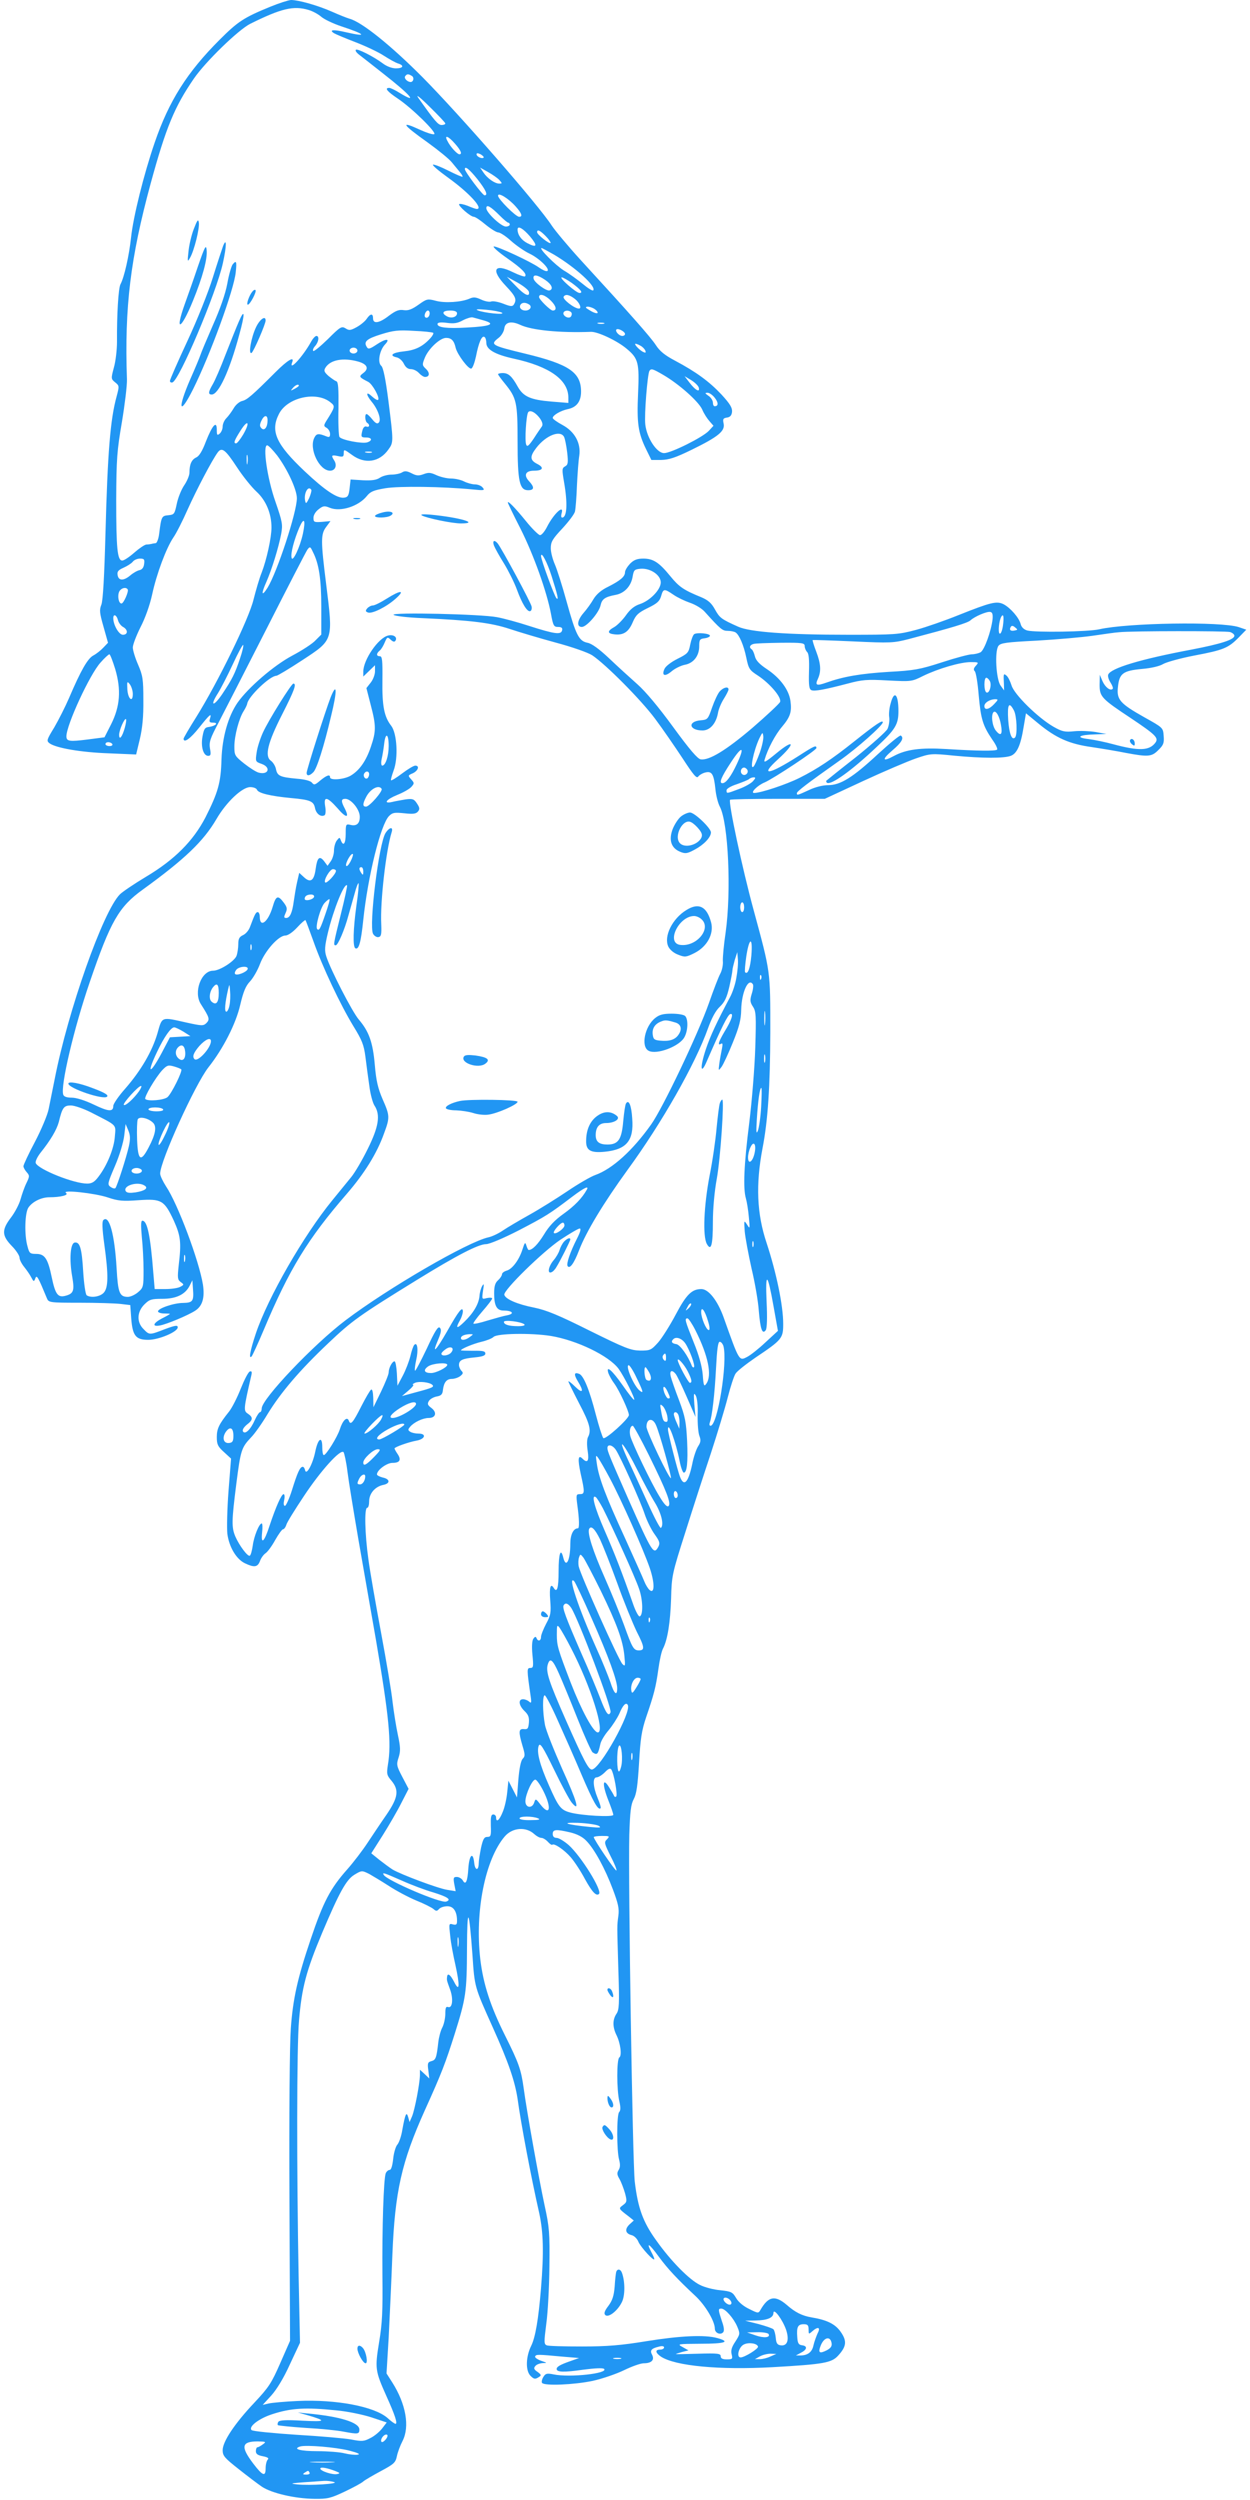 <?xml version="1.0" standalone="no"?>
<!DOCTYPE svg PUBLIC "-//W3C//DTD SVG 20010904//EN"
 "http://www.w3.org/TR/2001/REC-SVG-20010904/DTD/svg10.dtd">
<svg version="1.0" xmlns="http://www.w3.org/2000/svg"
 width="640pt" height="1280pt" viewBox="0 0 640 1280"
 preserveAspectRatio="xMidYMid meet">
<g transform="translate(0,1280) scale(0.1,-0.1)"
fill="#2196f3" stroke="none">
<path d="M1385 12766 c-137 -56 -167 -76 -261 -170 -166 -166 -259 -313 -332
-526 -56 -163 -110 -381 -121 -486 -10 -93 -35 -204 -54 -239 -11 -20 -19
-156 -18 -295 0 -41 -7 -101 -16 -132 -15 -57 -15 -58 7 -76 21 -17 21 -19 7
-72 -32 -116 -46 -284 -57 -702 -6 -224 -13 -343 -21 -364 -11 -27 -9 -43 11
-113 l23 -82 -24 -25 c-13 -14 -36 -32 -51 -40 -29 -15 -64 -76 -125 -219 -19
-44 -53 -111 -75 -149 -39 -64 -41 -69 -24 -82 34 -24 160 -46 302 -51 l141
-6 19 79 c13 55 19 116 18 199 0 108 -3 126 -27 182 -15 34 -27 74 -27 88 0
14 18 61 39 103 24 46 48 113 60 168 23 107 72 237 108 291 15 21 48 86 74
145 46 102 124 251 154 292 21 28 39 14 98 -76 30 -46 75 -102 100 -125 49
-45 77 -112 77 -184 0 -52 -25 -165 -50 -230 -12 -29 -30 -92 -42 -139 -23
-97 -181 -421 -293 -601 -36 -57 -65 -107 -65 -111 0 -25 35 0 80 57 55 69 65
77 55 45 -5 -16 -2 -20 16 -20 30 0 13 -17 -21 -22 -21 -2 -26 -10 -33 -48
-10 -52 4 -100 29 -100 13 0 15 7 9 38 -5 33 1 51 44 132 27 52 138 269 246
481 108 213 202 395 209 405 13 17 15 16 28 -12 31 -60 43 -139 43 -281 l0
-142 -29 -29 c-15 -17 -69 -52 -120 -79 -94 -50 -225 -163 -280 -241 -48 -70
-78 -176 -82 -290 -3 -120 -18 -170 -82 -297 -63 -121 -158 -217 -306 -305
-60 -36 -119 -76 -132 -89 -86 -86 -266 -596 -334 -946 -11 -55 -25 -125 -31
-154 -6 -30 -38 -106 -70 -167 -33 -62 -59 -118 -59 -125 0 -7 8 -21 17 -31
15 -17 15 -21 -2 -56 -10 -20 -23 -58 -30 -83 -7 -25 -29 -67 -49 -93 -48 -63
-47 -92 4 -145 22 -22 40 -50 40 -60 0 -11 11 -32 24 -48 12 -15 29 -39 36
-53 12 -23 14 -24 21 -5 7 20 14 7 59 -102 9 -22 13 -23 167 -23 87 0 181 -3
209 -6 l51 -6 5 -70 c7 -87 23 -108 87 -108 54 0 151 41 151 64 0 12 -11 11
-65 -9 -80 -31 -80 -31 -110 0 -36 35 -34 88 4 126 26 26 36 29 92 29 71 0
117 22 140 67 l14 28 3 -44 c5 -63 -1 -71 -50 -72 -49 0 -132 -29 -129 -44 1
-5 15 -10 31 -10 17 0 30 -1 30 -2 0 -2 -18 -12 -40 -23 -48 -25 -53 -45 -9
-36 35 7 141 51 178 75 38 24 50 67 40 134 -20 123 -129 414 -189 503 -16 25
-30 54 -30 65 0 64 179 457 247 544 76 96 141 224 163 320 16 68 28 97 50 120
16 17 39 57 51 89 25 67 95 146 130 146 13 0 38 17 61 42 21 23 40 39 42 37 2
-2 20 -51 41 -109 46 -131 138 -325 205 -435 43 -70 53 -94 61 -156 5 -41 14
-108 20 -149 5 -41 17 -86 26 -100 32 -48 22 -109 -34 -222 -28 -57 -66 -122
-85 -145 -18 -22 -62 -76 -97 -119 -147 -180 -329 -497 -391 -681 -30 -90 -38
-136 -21 -117 4 5 32 65 61 134 132 314 226 467 426 698 90 104 154 207 190
308 31 83 30 92 -7 176 -24 56 -33 94 -40 176 -10 116 -30 171 -82 232 -34 40
-144 254 -166 322 -10 31 -9 51 8 123 29 120 84 256 98 242 2 -2 -12 -69 -32
-148 -39 -157 -39 -159 -26 -159 11 0 45 78 65 153 9 31 23 82 32 113 8 31 17
54 20 52 2 -3 -2 -54 -11 -113 -17 -124 -19 -211 -6 -220 18 -10 29 29 41 145
23 221 89 489 132 532 18 18 28 19 78 14 45 -5 60 -3 70 9 10 12 9 20 -5 41
-15 23 -22 26 -59 21 -22 -4 -53 -9 -68 -13 -48 -11 -31 13 26 36 30 12 62 30
72 41 16 18 16 20 -1 39 -17 19 -17 20 9 31 27 13 36 39 12 39 -8 0 -38 -18
-67 -40 -29 -22 -55 -38 -57 -35 -2 2 4 24 13 49 25 65 18 191 -12 230 -36 46
-47 101 -45 234 1 101 -1 122 -13 122 -19 0 -19 14 -1 29 8 6 19 25 26 42 12
28 14 29 30 14 13 -12 20 -13 25 -5 11 18 -11 33 -38 26 -50 -12 -127 -124
-127 -185 l0 -25 30 29 30 29 0 -31 c0 -17 -10 -43 -22 -58 l-22 -28 22 -86
c28 -106 28 -135 1 -214 -24 -72 -58 -121 -103 -148 -33 -20 -106 -26 -106 -9
0 17 -17 11 -50 -16 -27 -23 -32 -25 -43 -11 -7 9 -37 17 -77 20 -86 8 -100
14 -107 49 -3 16 -15 35 -26 43 -33 23 -17 91 58 238 62 122 75 157 57 157
-10 0 -126 -185 -156 -251 -14 -31 -29 -77 -32 -102 -7 -46 -6 -47 25 -58 49
-17 37 -58 -14 -45 -13 3 -46 24 -74 46 -49 39 -51 43 -51 88 0 55 24 145 48
182 9 14 17 31 18 38 6 36 116 142 149 142 6 0 66 36 133 80 160 105 158 99
122 389 -28 223 -28 256 0 293 l22 30 -44 -4 c-40 -3 -43 -1 -43 21 0 14 11
32 27 44 23 18 30 18 57 7 54 -22 146 7 189 60 18 23 35 30 94 40 71 12 294 9
448 -6 59 -6 64 -5 51 10 -7 9 -25 16 -40 16 -14 0 -39 7 -55 15 -15 8 -46 15
-67 15 -21 0 -54 8 -74 17 -30 14 -41 15 -67 5 -25 -9 -36 -8 -61 5 -24 12
-35 13 -49 4 -10 -6 -34 -11 -53 -11 -20 0 -47 -7 -60 -16 -18 -12 -42 -15
-87 -13 l-63 4 -5 -45 c-4 -37 -9 -46 -28 -48 -35 -5 -98 37 -202 135 -146
138 -177 205 -132 293 42 85 192 119 264 60 25 -20 25 -22 -23 -98 -12 -21
-12 -24 4 -33 9 -6 17 -19 17 -31 0 -15 -4 -18 -17 -13 -42 17 -52 16 -63 -5
-30 -56 24 -170 80 -170 26 0 37 26 22 51 -18 28 -15 31 18 24 26 -6 30 -4 30
15 0 21 2 20 42 -9 66 -49 141 -38 187 28 26 36 26 39 0 246 -15 117 -27 174
-37 182 -20 17 -9 79 19 109 31 33 4 32 -46 -2 -30 -20 -40 -23 -46 -12 -19
28 -3 43 71 66 64 20 89 23 168 18 52 -2 96 -7 100 -10 3 -3 -3 -15 -14 -27
-39 -43 -77 -62 -136 -68 -60 -6 -78 -22 -36 -31 13 -3 29 -18 36 -33 9 -18
21 -27 36 -27 13 0 31 -9 41 -20 10 -11 24 -20 31 -20 24 0 26 21 5 41 -20 19
-20 22 -6 57 19 47 78 102 109 102 27 0 41 -14 49 -51 9 -35 66 -111 80 -106
7 2 17 30 24 62 14 72 30 108 43 100 6 -3 10 -17 10 -31 0 -33 44 -59 139 -80
185 -40 281 -109 281 -200 l0 -27 -87 7 c-107 9 -143 25 -172 76 -30 54 -48
70 -77 70 -13 0 -24 -3 -24 -6 0 -3 16 -25 35 -48 60 -74 65 -95 65 -296 0
-206 10 -250 54 -250 32 0 33 16 5 46 -29 31 -19 54 25 54 46 0 54 16 16 35
-37 19 -38 38 -4 82 49 64 123 93 142 56 5 -10 12 -46 16 -80 6 -53 4 -63 -11
-71 -16 -9 -16 -16 -5 -81 19 -109 15 -181 -10 -181 -5 0 -6 9 -3 20 16 52
-40 0 -74 -67 -12 -24 -28 -43 -36 -43 -7 0 -41 33 -73 73 -58 71 -92 105 -92
94 0 -3 29 -64 65 -134 68 -135 135 -324 156 -436 11 -61 15 -67 36 -67 18 0
24 -5 21 -17 -5 -24 -37 -20 -168 22 -58 19 -132 39 -165 45 -82 16 -543 26
-530 12 6 -6 73 -14 150 -17 248 -11 350 -24 444 -55 48 -16 155 -48 236 -70
86 -23 165 -51 187 -65 69 -46 250 -228 322 -325 39 -52 102 -144 141 -203 56
-86 72 -105 80 -93 6 8 23 18 37 21 33 8 43 -9 51 -86 3 -31 13 -72 23 -90 43
-84 59 -432 29 -645 -9 -60 -15 -125 -14 -144 2 -19 -4 -48 -13 -65 -9 -16
-35 -84 -58 -150 -57 -162 -237 -539 -296 -622 -95 -134 -199 -228 -286 -259
-23 -8 -87 -45 -143 -83 -55 -37 -143 -92 -195 -121 -52 -29 -113 -65 -135
-80 -22 -15 -55 -31 -74 -35 -106 -23 -514 -260 -732 -425 -164 -124 -429
-403 -429 -451 0 -10 -4 -19 -8 -19 -5 0 -17 -18 -27 -40 -22 -50 -50 -76 -61
-59 -4 8 3 20 19 34 33 25 34 38 6 57 -23 15 -22 23 18 197 4 17 2 22 -8 19
-8 -3 -28 -42 -46 -87 -18 -46 -45 -99 -60 -118 -52 -65 -63 -88 -63 -131 0
-37 5 -48 36 -76 l37 -34 -13 -166 c-7 -92 -9 -190 -6 -219 9 -68 46 -130 90
-151 48 -23 65 -20 77 11 5 15 18 33 28 40 11 7 33 37 50 68 17 30 35 55 40
55 5 0 13 10 17 23 3 12 44 78 90 147 86 130 187 242 203 225 4 -6 14 -50 20
-100 6 -49 32 -206 56 -347 25 -142 65 -374 90 -515 67 -392 80 -527 61 -639
-7 -46 -6 -53 18 -81 40 -48 35 -86 -25 -174 -28 -40 -71 -105 -97 -144 -25
-38 -72 -100 -104 -136 -87 -98 -123 -167 -187 -357 -68 -201 -91 -305 -102
-457 -6 -81 -9 -449 -7 -870 l3 -730 -50 -114 c-45 -103 -59 -124 -132 -202
-102 -108 -163 -200 -163 -244 0 -29 10 -40 81 -96 44 -35 98 -76 120 -91 50
-33 168 -61 269 -62 67 -1 83 3 155 37 44 21 87 44 95 52 8 7 49 31 90 53 67
36 75 43 82 76 4 20 17 55 29 78 38 74 17 190 -52 299 l-30 47 11 183 c5 101
14 292 19 424 13 325 47 475 166 740 87 192 106 243 153 391 58 185 62 213 63
437 1 223 10 212 28 -33 11 -166 11 -163 103 -368 82 -182 114 -277 128 -368
17 -126 70 -406 111 -586 21 -98 24 -200 9 -383 -13 -160 -29 -252 -50 -295
-28 -56 -30 -128 -4 -154 18 -18 24 -19 44 -6 13 8 11 12 -8 26 -18 12 -21 19
-11 30 6 8 23 14 38 15 24 0 23 1 -9 12 -19 7 -33 17 -30 22 5 11 11 11 140
-1 l85 -7 -45 -16 c-52 -18 -70 -29 -70 -40 0 -17 37 -18 135 -4 62 8 102 10
108 4 23 -23 -175 -45 -258 -28 -35 7 -42 5 -53 -13 -7 -11 -10 -25 -7 -30 10
-17 166 -10 260 10 50 11 122 36 161 55 39 19 84 35 100 35 40 0 56 17 43 43
-13 23 -4 33 34 42 17 5 27 3 27 -4 0 -6 -9 -11 -20 -11 -27 0 -25 -16 4 -36
74 -48 298 -69 571 -54 263 15 303 22 337 60 42 46 45 74 13 120 -28 41 -71
62 -150 75 -48 8 -84 26 -127 64 -60 51 -94 44 -134 -25 -11 -19 -12 -19 -58
4 -28 13 -55 35 -67 56 -18 30 -24 34 -81 40 -34 3 -81 15 -104 27 -54 26
-149 122 -224 228 -68 94 -94 166 -110 301 -11 94 -34 1538 -28 1775 4 122 8
156 23 184 14 26 20 70 27 185 7 124 13 165 37 236 39 114 49 151 62 245 6 44
16 91 24 105 23 45 37 133 41 255 3 117 5 127 73 340 38 121 97 303 131 405
33 101 72 230 86 285 14 55 32 110 40 122 8 13 54 49 102 82 137 92 142 99
142 173 0 94 -35 262 -85 414 -50 149 -56 299 -21 484 28 144 39 317 40 595 0
317 2 303 -85 624 -59 216 -131 555 -121 566 3 3 113 5 245 5 l240 0 196 91
c108 50 230 102 271 116 73 25 78 26 195 14 147 -14 255 -14 290 -1 32 12 51
54 66 148 l12 70 63 -52 c91 -75 159 -105 273 -121 53 -8 132 -21 176 -30 113
-21 132 -20 166 15 26 25 30 36 27 72 -3 42 -3 42 -98 95 -126 71 -144 91
-136 157 7 68 26 82 123 91 47 4 90 14 108 25 17 10 89 30 162 44 148 28 172
38 226 93 l38 39 -38 13 c-90 30 -570 22 -715 -11 -58 -13 -327 -17 -369 -6
-17 5 -29 17 -33 32 -8 33 -52 83 -87 102 -36 18 -65 11 -233 -56 -67 -27
-164 -61 -216 -75 -90 -24 -109 -25 -345 -25 -318 0 -504 14 -565 41 -87 39
-95 45 -119 88 -18 33 -35 48 -70 63 -91 37 -114 53 -159 108 -57 70 -87 90
-138 90 -31 0 -48 -6 -68 -26 -14 -15 -26 -34 -26 -44 0 -22 -23 -42 -86 -74
-34 -16 -60 -38 -75 -63 -12 -21 -35 -53 -51 -71 -33 -38 -37 -72 -9 -72 25 0
88 73 96 111 7 32 23 43 76 53 46 8 80 45 88 93 6 35 9 38 41 41 51 4 106 -34
103 -73 -3 -37 -56 -91 -107 -108 -28 -9 -50 -27 -71 -57 -17 -24 -44 -51 -59
-60 -38 -21 -38 -34 1 -38 46 -5 72 13 93 63 16 37 28 48 77 72 47 23 60 34
68 61 11 39 16 39 63 7 20 -14 58 -32 84 -41 27 -9 61 -29 76 -46 82 -91 91
-98 118 -98 16 0 34 -4 40 -8 19 -12 42 -66 55 -129 12 -58 16 -64 61 -93 60
-40 121 -111 112 -134 -4 -9 -68 -69 -142 -133 -135 -115 -221 -167 -264 -161
-16 2 -57 50 -141 165 -75 103 -142 183 -184 220 -36 32 -101 91 -144 132 -51
48 -89 76 -111 80 -44 9 -59 38 -107 211 -22 80 -49 165 -60 190 -11 25 -21
62 -21 83 0 32 8 47 60 102 32 35 62 74 64 87 3 13 8 73 10 133 3 61 8 129 12
152 9 64 -23 123 -86 157 -28 15 -50 31 -50 36 0 14 40 37 76 45 46 9 69 39
69 90 0 98 -61 140 -285 194 -177 43 -182 46 -136 82 14 11 26 32 28 47 4 33
35 40 81 19 59 -28 203 -42 363 -36 35 1 135 -46 183 -87 59 -49 65 -72 58
-227 -7 -153 0 -203 41 -287 l27 -55 50 0 c40 1 72 11 156 52 137 67 172 96
164 134 -5 23 -3 28 17 31 16 2 24 11 26 29 2 21 -10 41 -54 89 -63 67 -130
116 -239 174 -51 27 -77 48 -97 79 -26 40 -129 157 -387 438 -62 68 -128 147
-146 174 -66 103 -470 566 -661 759 -162 163 -311 283 -374 300 -14 4 -54 20
-90 36 -72 32 -171 60 -210 60 -14 -1 -61 -16 -105 -34z m195 -17 c21 -6 50
-22 65 -35 15 -13 61 -35 103 -49 125 -41 136 -56 23 -30 -63 15 -89 13 -61
-5 8 -5 58 -26 110 -46 52 -20 118 -51 145 -69 28 -18 60 -36 73 -40 33 -10
27 -25 -11 -25 -20 0 -47 10 -68 26 -47 35 -130 77 -137 69 -4 -4 3 -14 14
-23 12 -9 68 -53 125 -98 142 -111 184 -160 84 -99 -22 14 -46 25 -52 25 -26
0 -11 -18 44 -55 72 -48 202 -176 186 -182 -7 -3 -38 7 -69 21 -108 50 -97 31
35 -63 54 -39 111 -85 125 -103 15 -18 34 -41 42 -51 9 -11 14 -20 12 -22 -2
-2 -34 12 -72 31 -37 19 -73 33 -79 31 -6 -2 28 -31 75 -65 109 -78 186 -162
149 -162 -5 0 -25 7 -46 16 -20 8 -40 12 -44 9 -7 -8 58 -65 75 -65 7 0 34
-18 60 -40 27 -22 56 -40 65 -40 9 0 39 -19 65 -43 27 -24 70 -54 96 -66 50
-24 109 -82 89 -89 -6 -2 -24 6 -41 18 -43 31 -219 112 -232 108 -6 -2 24 -29
67 -59 76 -53 105 -82 93 -94 -3 -3 -30 6 -61 21 -97 48 -116 13 -37 -70 50
-53 57 -69 41 -95 -7 -11 -16 -11 -54 4 -26 10 -54 15 -63 11 -8 -3 -31 1 -50
10 -28 13 -40 14 -60 5 -41 -18 -126 -24 -173 -11 -42 11 -46 10 -88 -20 -34
-24 -52 -31 -75 -28 -25 4 -41 -2 -76 -28 -50 -39 -82 -44 -82 -14 0 27 -14
25 -33 -3 -8 -12 -31 -31 -51 -42 -31 -17 -39 -18 -57 -6 -20 12 -27 8 -90
-55 -38 -37 -72 -65 -75 -61 -4 4 0 15 9 25 19 21 23 52 7 52 -6 0 -19 -14
-28 -31 -41 -74 -115 -155 -96 -104 13 33 -23 12 -85 -50 -121 -121 -146 -142
-171 -148 -14 -3 -34 -20 -44 -38 -10 -17 -27 -40 -37 -50 -11 -11 -19 -30
-19 -43 0 -13 -7 -29 -15 -36 -13 -11 -15 -8 -15 20 0 49 -23 23 -56 -61 -18
-48 -34 -74 -49 -81 -24 -11 -35 -35 -35 -78 0 -14 -12 -43 -27 -65 -15 -22
-32 -65 -38 -95 -11 -52 -13 -55 -43 -58 -34 -3 -36 -6 -47 -94 -3 -27 -12
-49 -18 -49 -7 -1 -16 -2 -22 -4 -5 -1 -17 -3 -26 -3 -9 -1 -37 -20 -62 -42
-25 -22 -52 -40 -61 -40 -25 0 -31 60 -31 310 1 211 4 252 29 398 15 90 27
189 26 220 -13 371 18 621 121 1001 79 290 123 395 222 539 60 87 227 249 288
280 159 79 222 94 299 71z m529 -338 c13 -8 8 -31 -7 -31 -17 1 -34 19 -28 29
9 13 16 14 35 2z m171 -243 c0 -5 -9 -8 -19 -8 -18 0 -35 20 -120 140 -14 20
11 1 57 -45 45 -44 82 -83 82 -87z m49 -103 c31 -35 39 -55 23 -55 -11 0 -47
39 -61 68 -18 33 3 27 38 -13z m147 -72 c-8 -8 -36 5 -36 17 0 7 6 7 21 0 11
-7 18 -14 15 -17z m-32 -110 c44 -56 56 -83 37 -83 -10 0 -101 121 -101 134 0
18 23 0 64 -51z m113 -5 c15 -17 15 -18 -1 -18 -23 0 -61 27 -81 57 l-17 25
41 -23 c23 -13 49 -31 58 -41z m84 -136 c31 -35 36 -52 17 -52 -17 0 -108 91
-108 108 0 19 54 -14 91 -56z m-81 -47 c19 -19 38 -35 42 -35 4 0 8 -4 8 -10
0 -5 -9 -10 -20 -10 -24 0 -100 71 -100 94 0 22 22 9 70 -39z m154 -106 c40
-48 36 -60 -14 -34 -31 16 -50 43 -50 70 0 22 29 5 64 -36z m81 1 c16 -16 26
-32 24 -34 -6 -7 -69 43 -69 55 0 17 16 9 45 -21z m42 -94 c112 -67 218 -164
200 -183 -4 -3 -28 12 -53 33 -26 21 -69 53 -97 69 -42 26 -131 115 -114 115
3 0 32 -16 64 -34z m-46 -129 c34 -23 44 -47 23 -54 -16 -5 -78 40 -82 60 -5
24 19 21 59 -6z m-83 -61 c6 -30 -23 -17 -68 31 l-45 46 55 -30 c30 -17 56
-38 58 -47z m220 45 c46 -34 59 -51 39 -51 -17 0 -107 79 -91 80 6 0 29 -13
52 -29z m-107 -91 c27 -27 32 -50 9 -50 -12 0 -70 57 -70 69 0 21 32 11 61
-19z m123 9 c23 -18 36 -49 20 -49 -23 0 -86 49 -78 61 9 15 30 10 58 -12z
m-235 -28 c17 -11 5 -31 -19 -31 -21 0 -34 15 -25 30 8 12 25 13 44 1z m332
-21 c10 -6 19 -15 19 -21 0 -5 -13 -3 -30 6 -16 9 -30 18 -30 20 0 8 20 6 41
-5z m-471 -21 c19 -13 -94 -1 -124 12 -14 6 0 7 44 3 35 -3 71 -10 80 -15z
m-370 -3 c0 -17 -14 -29 -23 -20 -8 8 3 34 14 34 5 0 9 -6 9 -14z m140 0 c0
-19 -28 -28 -51 -16 -30 16 -23 30 16 30 23 0 35 -5 35 -14z m586 3 c3 -6 1
-16 -4 -21 -13 -13 -45 8 -36 23 7 12 31 11 40 -2z m-448 -40 c62 -18 33 -30
-88 -36 -102 -6 -150 0 -150 18 0 8 16 10 48 6 36 -5 55 -2 82 13 19 10 42 17
50 15 8 -2 34 -9 58 -16z m615 -16 c-7 -2 -21 -2 -30 0 -10 3 -4 5 12 5 17 0
24 -2 18 -5z m107 -53 c0 -6 -6 -10 -14 -10 -16 0 -38 24 -30 33 9 8 44 -11
44 -23z m79 -60 c10 -5 21 -16 25 -25 4 -12 2 -13 -13 -6 -20 11 -47 41 -37
41 4 0 15 -4 25 -10z m-1449 -25 c0 -8 -9 -15 -20 -15 -11 0 -20 7 -20 15 0 8
9 15 20 15 11 0 20 -7 20 -15z m3 -56 c47 -13 58 -36 27 -59 -24 -18 -22 -21
25 -45 22 -11 61 -82 51 -92 -3 -4 -17 4 -31 17 -32 30 -33 11 -2 -27 32 -38
51 -93 36 -107 -7 -8 -17 -3 -33 17 -12 15 -25 27 -29 27 -11 0 -8 -38 3 -45
15 -9 12 -25 -4 -19 -8 3 -16 -4 -20 -18 -9 -35 -8 -38 19 -38 30 0 33 -16 5
-25 -26 -8 -132 12 -142 28 -4 6 -7 72 -5 146 1 104 -1 135 -11 139 -7 2 -25
15 -40 27 -22 20 -25 27 -16 42 25 41 91 53 167 32z m1562 -68 c81 -47 180
-135 200 -177 9 -22 27 -49 38 -61 l20 -23 -24 -26 c-31 -33 -193 -114 -229
-114 -37 0 -88 77 -96 146 -6 49 11 257 21 275 9 13 15 12 70 -20z m183 -67
c6 -25 -18 -12 -47 26 l-26 34 35 -21 c19 -12 37 -30 38 -39z m-2048 11 c0 -2
-10 -10 -22 -16 -21 -11 -22 -11 -9 4 13 16 31 23 31 12z m2129 -61 c20 -25
20 -44 0 -44 -5 0 -9 8 -9 19 0 10 -10 26 -22 34 -19 13 -20 16 -6 16 9 1 26
-11 37 -25z m-892 -110 c11 -17 13 -30 7 -38 -5 -7 -24 -34 -41 -61 -26 -38
-34 -45 -39 -31 -8 20 0 148 10 165 10 15 41 -2 63 -35z m-1397 -6 c0 -35 -16
-56 -31 -41 -10 10 -10 18 -1 38 14 31 32 33 32 3z m-125 -73 c-15 -25 -31
-45 -36 -45 -15 0 -10 14 23 66 38 60 50 43 13 -21z m174 -107 c53 -71 101
-175 101 -219 0 -71 -100 -376 -150 -458 -31 -49 -34 -32 -6 30 28 64 62 174
76 247 8 46 6 60 -30 164 -42 119 -66 288 -42 288 6 0 29 -24 51 -52z m484 15
c-7 -2 -21 -2 -30 0 -10 3 -4 5 12 5 17 0 24 -2 18 -5z m-636 -55 c-2 -13 -4
-5 -4 17 -1 22 1 32 4 23 2 -10 2 -28 0 -40z m327 -136 c2 -4 -3 -23 -11 -42
-13 -27 -17 -31 -20 -17 -10 39 15 85 31 59z m-43 -224 c-15 -70 -53 -149 -58
-124 -6 22 13 93 40 156 24 55 33 39 18 -32z m1273 -217 c31 -98 38 -127 25
-114 -11 11 -79 198 -79 216 1 26 31 -30 54 -102z m-2086 62 c-2 -18 -10 -29
-23 -32 -11 -2 -33 -14 -49 -28 -34 -28 -60 -27 -64 4 -3 17 5 25 30 36 18 8
39 21 47 30 7 10 24 17 38 17 21 0 24 -4 21 -27z m-84 -131 c6 -10 -21 -72
-32 -72 -15 0 -22 41 -11 62 10 18 34 24 43 10z m4428 -152 c-7 -61 -42 -159
-62 -170 -10 -5 -30 -10 -44 -10 -14 0 -83 -18 -153 -41 -114 -37 -144 -42
-274 -49 -144 -9 -231 -24 -318 -55 -51 -18 -59 -14 -43 20 17 38 15 76 -9
139 -12 31 -20 58 -18 59 2 1 95 -2 207 -7 192 -9 207 -8 285 12 220 58 301
82 316 96 22 20 83 46 101 43 11 -2 14 -12 12 -37z m-4478 -5 c3 -13 15 -29
26 -35 26 -14 26 -40 -1 -40 -20 0 -49 50 -49 85 0 24 17 17 24 -10z m4531
-29 c-4 -26 -11 -43 -17 -40 -9 6 -3 68 9 87 11 18 14 -3 8 -47z m61 -24 c-22
-5 -30 3 -21 18 5 8 11 7 22 -2 15 -12 14 -13 -1 -16z m1102 -8 c12 -4 22 -12
22 -19 0 -20 -69 -42 -220 -71 -261 -49 -413 -95 -426 -128 -3 -8 2 -26 12
-41 9 -14 14 -28 11 -32 -12 -12 -38 8 -52 39 l-14 33 -1 -51 c0 -61 9 -71
160 -171 127 -85 143 -101 126 -125 -31 -42 -84 -44 -218 -8 -37 10 -93 22
-125 26 -69 8 -50 22 37 24 l55 2 -55 10 c-30 5 -80 7 -110 4 -48 -5 -62 -2
-106 23 -80 46 -202 166 -215 212 -7 22 -18 44 -26 50 -15 13 -16 9 -13 -41
l1 -35 -18 25 c-23 32 -31 176 -11 203 11 15 39 19 198 27 102 6 230 17 285
25 55 8 116 17 135 18 64 7 545 7 568 1z m-2178 -72 c0 -10 6 -24 13 -31 8 -8
11 -40 9 -100 -2 -72 1 -90 13 -95 17 -6 67 3 185 34 75 20 99 22 206 16 120
-6 122 -6 180 23 78 38 191 71 244 71 41 0 42 -1 27 -18 -12 -13 -14 -21 -6
-29 6 -6 15 -61 20 -123 11 -122 21 -155 69 -226 18 -25 29 -48 25 -52 -7 -8
-100 -7 -260 3 -132 8 -206 -2 -269 -36 -59 -32 -62 -18 -7 29 48 41 61 64 43
76 -5 3 -57 -40 -117 -95 -129 -120 -192 -159 -255 -159 -27 0 -67 -10 -98
-25 -61 -28 -62 -28 -62 -16 0 9 52 49 219 167 91 64 221 180 221 196 0 14
-37 -11 -145 -97 -115 -92 -192 -143 -282 -188 -66 -33 -197 -77 -232 -77 -21
0 17 39 54 54 46 20 265 165 265 176 0 16 -10 12 -92 -41 -152 -97 -202 -105
-104 -16 90 82 84 107 -8 31 -56 -46 -67 -52 -61 -33 16 55 54 127 89 168 42
50 51 76 43 133 -8 56 -52 116 -119 161 -41 27 -58 46 -63 67 -4 16 -11 32
-16 35 -15 10 -10 23 9 28 9 3 72 5 140 6 111 1 122 -1 122 -17z m-2891 -63
c-26 -78 -40 -106 -92 -184 -45 -66 -64 -61 -21 6 15 24 49 90 76 148 26 57
51 102 53 99 3 -3 -4 -34 -16 -69z m-639 -55 c31 -106 25 -190 -21 -282 l-34
-67 -85 -11 c-94 -12 -110 -10 -110 16 0 58 120 318 175 378 20 23 41 42 45
42 4 0 17 -34 30 -76z m4478 -61 c11 -21 -3 -67 -18 -58 -13 8 -13 75 0 75 5
0 13 -8 18 -17z m-4388 -66 c0 -47 -25 -26 -28 24 -2 41 -1 43 13 25 8 -11 15
-33 15 -49z m4410 -52 c-26 -28 -50 -33 -50 -10 0 17 27 34 54 35 18 0 18 -2
-4 -25z m101 -32 c15 -27 19 -126 6 -139 -16 -17 -30 19 -35 90 -5 80 4 96 29
49z m-66 -75 c9 -49 -1 -60 -26 -29 -19 23 -26 81 -12 95 12 11 31 -22 38 -66z
m-4486 -14 c-13 -47 -29 -67 -29 -36 0 24 28 87 35 80 3 -2 0 -22 -6 -44z
m3251 -128 c-12 -33 -26 -65 -31 -70 -22 -24 -1 80 29 144 16 32 17 33 20 11
2 -13 -6 -51 -18 -85z m-1900 34 c0 -51 -16 -100 -33 -100 -5 0 -7 14 -3 33 4
17 10 53 13 79 7 61 23 52 23 -12z m-1415 10 c3 -5 -3 -10 -14 -10 -12 0 -21
5 -21 10 0 6 6 10 14 10 8 0 18 -4 21 -10z m3197 -103 c-29 -62 -55 -97 -73
-97 -19 0 -7 30 43 106 58 89 74 85 30 -9z m54 -28 c10 -17 -13 -36 -27 -22
-12 12 -4 33 11 33 5 0 12 -5 16 -11z m-1936 -23 c0 -8 -4 -17 -9 -21 -12 -7
-24 12 -16 25 9 15 25 12 25 -4z m1965 -36 c-10 -11 -42 -29 -72 -40 -64 -24
-63 -24 -63 -6 0 8 22 21 53 31 28 10 56 21 62 26 5 5 16 9 24 9 11 0 10 -4
-4 -20z m-2539 -44 c7 -17 68 -32 174 -42 99 -9 116 -16 123 -52 6 -29 30 -47
49 -36 5 3 7 23 3 45 -9 54 9 51 62 -8 44 -52 64 -54 39 -4 -21 39 -20 51 2
51 29 0 73 -53 74 -90 1 -36 -16 -52 -49 -43 -22 5 -23 2 -23 -46 0 -51 -12
-67 -25 -33 -6 16 -7 16 -21 -2 -8 -11 -14 -34 -14 -51 0 -17 -7 -41 -16 -54
l-17 -24 -17 23 c-24 31 -36 20 -44 -40 -8 -60 -27 -72 -60 -41 l-24 22 -11
-48 c-6 -26 -13 -70 -17 -98 -8 -60 -20 -85 -39 -85 -12 0 -12 5 -3 25 10 21
8 30 -8 52 -31 42 -41 38 -58 -20 -23 -78 -66 -111 -66 -50 0 12 -5 23 -10 23
-10 0 -15 -9 -40 -76 -6 -17 -22 -36 -36 -42 -19 -9 -24 -19 -24 -46 0 -19 -4
-46 -9 -60 -11 -28 -86 -76 -120 -76 -61 0 -102 -111 -62 -172 44 -69 46 -77
28 -96 -16 -15 -22 -15 -100 2 -134 30 -126 33 -151 -55 -27 -92 -84 -190
-165 -283 -34 -38 -61 -78 -61 -88 0 -32 -24 -30 -101 7 -44 21 -88 35 -112
35 -24 0 -40 5 -43 15 -16 41 55 342 135 575 107 313 149 387 273 476 214 155
310 247 376 360 51 88 132 164 173 164 17 0 32 -6 35 -14z m638 5 c7 -11 -62
-91 -80 -91 -18 0 -18 14 1 50 21 41 65 64 79 41z m-160 -373 c-10 -18 -19
-27 -22 -20 -4 14 26 67 35 59 2 -3 -3 -20 -13 -39z m66 -50 c0 -19 -2 -20
-10 -8 -13 19 -13 30 0 30 6 0 10 -10 10 -22z m-140 3 c0 -16 -48 -67 -55 -59
-10 10 24 68 40 68 8 0 15 -4 15 -9z m-112 -133 c-5 -15 -48 -24 -48 -10 0 14
12 22 33 22 10 0 17 -5 15 -12z m58 -88 c-26 -76 -32 -87 -42 -77 -11 11 17
112 38 134 12 13 23 21 25 19 3 -2 -7 -36 -21 -76z m2144 35 c0 -14 -4 -25
-10 -25 -5 0 -10 11 -10 25 0 14 5 25 10 25 6 0 10 -11 10 -25z m37 -247 c-6
-65 -18 -100 -32 -86 -3 3 0 39 6 81 15 99 34 103 26 5z m-2560 30 c-3 -7 -5
-2 -5 12 0 14 2 19 5 13 2 -7 2 -19 0 -25z m2483 -145 c-5 -32 -20 -76 -32
-98 -66 -124 -101 -198 -124 -267 -32 -96 -27 -137 6 -59 73 168 106 235 119
239 19 6 7 -31 -30 -91 -30 -51 -37 -73 -17 -61 8 5 9 -2 4 -27 -4 -19 -10
-52 -13 -74 -5 -39 -5 -39 11 -18 9 12 35 68 58 125 33 81 42 117 43 168 2 90
37 167 60 130 3 -5 1 -27 -6 -48 -10 -33 -9 -43 6 -66 16 -24 17 -46 12 -209
-3 -100 -17 -274 -31 -387 -27 -214 -32 -334 -17 -386 5 -17 12 -60 15 -95 6
-61 6 -63 -9 -39 -16 24 -16 23 -12 -35 3 -33 19 -118 35 -190 17 -71 34 -169
37 -216 8 -95 18 -124 36 -99 6 10 8 61 4 145 -7 159 5 150 36 -26 l22 -123
-64 -59 c-35 -33 -77 -66 -93 -74 -42 -22 -40 -26 -121 202 -31 86 -77 145
-114 145 -49 0 -77 -28 -131 -130 -29 -55 -70 -120 -90 -143 -36 -40 -41 -42
-92 -42 -49 1 -77 12 -259 102 -160 80 -221 105 -284 118 -87 17 -148 44 -153
66 -4 24 196 220 288 282 47 31 91 57 98 57 8 0 4 -17 -14 -52 -35 -69 -55
-128 -48 -140 11 -17 33 13 59 81 36 94 124 240 248 411 176 241 347 542 412
725 19 53 39 90 60 110 25 24 36 46 49 102 9 40 16 78 16 85 0 7 6 31 12 53
l13 40 3 -37 c2 -21 -2 -63 -8 -95z m-2502 45 c-5 -15 -55 -35 -64 -25 -4 4
-1 13 6 22 15 18 64 21 58 3z m2629 -50 c-3 -8 -6 -5 -6 6 -1 11 2 17 5 13 3
-3 4 -12 1 -19z m-2777 -72 c0 -49 -13 -65 -36 -45 -16 13 -12 52 8 76 19 23
28 13 28 -31z m55 -63 c-3 -18 -11 -33 -16 -33 -11 0 -7 46 9 115 7 29 7 29
10 -10 2 -21 1 -54 -3 -72z m2742 -95 c-2 -18 -4 -6 -4 27 0 33 2 48 4 33 2
-15 2 -42 0 -60z m-2978 -40 l36 -23 -53 -3 -52 -3 -30 -57 c-67 -131 -97
-146 -36 -18 37 78 71 126 88 126 6 0 27 -10 47 -22z m141 -49 c0 -34 -67
-108 -84 -92 -13 13 -5 33 25 68 31 34 59 46 59 24z m-132 -53 c4 -36 -12 -54
-33 -36 -18 15 -20 41 -3 58 18 18 33 9 36 -22z m2969 -53 c-3 -10 -5 -2 -5
17 0 19 2 27 5 18 2 -10 2 -26 0 -35z m-2989 -38 c8 -8 -49 -123 -70 -142 -18
-16 -101 -23 -114 -10 -8 8 52 110 87 148 24 25 30 27 59 19 18 -5 35 -12 38
-15z m-216 -112 c-28 -39 -71 -78 -78 -70 -7 7 74 97 88 97 5 0 0 -12 -10 -27z
m3185 -81 c-3 -53 -11 -108 -17 -122 -8 -19 -9 -6 -5 60 6 95 15 160 23 160 3
0 2 -44 -1 -98z m-3432 -27 c138 -71 128 -60 123 -124 -4 -61 -40 -149 -84
-206 -20 -27 -34 -35 -58 -35 -69 0 -250 73 -263 105 -3 9 8 31 23 51 53 66
84 119 95 159 18 75 26 85 62 85 18 0 64 -16 102 -35z m370 15 c4 -6 -10 -10
-34 -10 -23 0 -41 5 -41 10 0 6 15 10 34 10 19 0 38 -4 41 -10z m-53 -67 c22
-19 15 -60 -21 -128 -40 -77 -55 -68 -59 39 -2 49 0 96 3 104 6 17 51 9 77
-15z m61 -68 c-15 -32 -29 -52 -31 -46 -5 15 49 129 55 114 2 -6 -8 -37 -24
-68z m-183 -53 c-13 -58 -60 -204 -69 -215 -4 -4 -15 -1 -25 6 -17 12 -15 19
23 108 23 53 43 121 47 154 l7 60 14 -33 c10 -24 11 -43 3 -80z m3203 -38
c-10 -44 -33 -58 -33 -20 0 14 5 37 12 51 17 38 32 16 21 -31z m-3138 -84 c8
-13 -20 -24 -41 -16 -20 8 -9 26 16 26 10 0 22 -5 25 -10z m15 -80 c21 -13 3
-27 -46 -35 -29 -4 -44 -3 -50 6 -17 28 61 52 96 29z m2264 -22 c-24 -43 -63
-83 -119 -123 -45 -32 -75 -64 -100 -106 -31 -50 -59 -79 -78 -79 -3 0 -8 10
-12 23 -6 19 -8 17 -20 -20 -17 -54 -53 -102 -82 -109 -13 -4 -23 -12 -23 -19
0 -6 -9 -20 -20 -30 -15 -13 -20 -31 -20 -67 0 -63 13 -88 48 -88 45 0 59 -16
20 -24 -18 -3 -64 -16 -101 -27 -38 -12 -70 -19 -73 -16 -3 2 18 31 45 62 28
32 51 62 51 67 0 4 -12 5 -27 2 -26 -7 -26 -7 -20 37 6 35 5 40 -4 25 -6 -10
-13 -33 -14 -52 -4 -41 -31 -87 -79 -133 -38 -37 -45 -33 -21 9 8 14 14 33 15
44 0 32 -22 4 -80 -99 -59 -103 -81 -124 -47 -45 16 38 18 53 9 62 -9 9 -25
-16 -67 -107 -31 -65 -58 -116 -60 -113 -3 3 0 28 6 55 12 51 6 95 -10 77 -5
-5 -14 -31 -20 -58 -7 -27 -24 -72 -39 -100 l-27 -51 -3 63 c-2 34 -7 62 -12
62 -12 0 -30 -34 -30 -57 0 -10 -18 -54 -39 -98 l-39 -80 -1 48 c-1 30 -5 46
-11 42 -6 -4 -28 -42 -50 -85 -43 -85 -55 -99 -64 -74 -9 24 -32 1 -46 -44
-13 -40 -70 -132 -82 -132 -5 0 -8 18 -8 41 0 59 -22 45 -36 -24 -13 -64 -46
-124 -52 -94 -2 9 -7 17 -12 17 -14 0 -27 -29 -55 -119 -14 -45 -31 -81 -36
-81 -7 0 -8 12 -4 30 4 17 2 30 -3 30 -11 0 -40 -66 -72 -162 -27 -84 -45
-100 -38 -34 3 25 2 46 -2 46 -13 0 -40 -66 -46 -114 -4 -26 -10 -49 -15 -51
-10 -7 -54 52 -74 98 -20 47 -19 80 5 270 22 172 26 185 75 237 19 19 57 73
85 120 68 111 165 225 311 363 120 114 157 141 454 324 206 127 315 183 354
183 17 0 88 30 168 71 138 72 156 83 273 172 61 46 88 59 74 35z m-2452 -39
c54 -18 76 -20 158 -14 117 8 131 0 180 -105 35 -78 39 -111 25 -228 -7 -65
-6 -74 10 -86 18 -13 18 -14 -3 -25 -11 -6 -45 -11 -75 -11 l-55 0 -7 83 c-15
192 -31 267 -56 267 -8 0 -8 -25 -3 -82 5 -46 9 -123 9 -171 0 -85 -1 -90 -28
-113 -15 -13 -39 -24 -52 -24 -43 0 -51 20 -58 147 -10 172 -38 276 -68 246
-7 -7 -6 -43 5 -124 22 -158 21 -224 -4 -249 -20 -20 -65 -26 -86 -12 -6 4
-14 57 -18 121 -7 120 -17 154 -44 149 -22 -4 -28 -87 -12 -176 12 -71 7 -86
-37 -97 -37 -9 -50 9 -68 95 -20 97 -36 120 -80 120 -31 0 -35 3 -44 38 -17
58 -14 174 5 200 21 30 66 52 107 52 57 0 101 11 85 22 -25 18 149 -1 214 -23z
m2338 -143 c0 -16 -45 -48 -54 -39 -7 7 33 53 46 53 4 0 8 -6 8 -14z m967
-108 c-3 -7 -5 -2 -5 12 0 14 2 19 5 13 2 -7 2 -19 0 -25z m-2910 -75 c-3 -10
-5 -4 -5 12 0 17 2 24 5 18 2 -7 2 -21 0 -30z m2579 -241 c-18 -16 -18 -16 -6
6 6 13 14 21 18 18 3 -4 -2 -14 -12 -24z m99 -66 c9 -28 10 -46 4 -46 -13 0
-39 62 -39 92 0 33 19 9 35 -46z m-64 -48 c65 -129 86 -231 55 -273 -11 -16
-14 -11 -18 47 -4 43 -19 99 -47 167 -44 110 -47 121 -31 121 5 0 24 -28 41
-62z m-876 31 c5 -5 -7 -9 -32 -9 -48 0 -73 8 -73 22 0 12 90 1 105 -13z
m-279 -64 c-22 -17 -46 -20 -46 -6 0 11 18 19 45 20 20 0 20 0 1 -14z m414 5
c133 -22 297 -101 347 -168 27 -37 86 -153 80 -159 -3 -2 -29 31 -58 73 -56
80 -88 107 -74 63 5 -13 18 -37 31 -54 24 -33 74 -140 74 -160 0 -19 -121
-128 -131 -118 -5 5 -22 58 -38 119 -33 128 -63 202 -86 210 -26 10 -28 -3 -6
-39 32 -52 25 -65 -14 -27 -19 19 -35 31 -35 27 0 -3 25 -54 55 -112 55 -104
64 -140 45 -174 -5 -11 -6 -39 -1 -70 8 -52 -1 -65 -27 -39 -22 22 -25 -2 -9
-77 22 -97 21 -105 -4 -105 -19 0 -20 -3 -13 -57 10 -71 11 -118 3 -118 -23 0
-39 -32 -39 -79 0 -86 -22 -128 -36 -71 -13 53 -24 21 -24 -70 0 -86 -8 -113
-25 -85 -16 26 -23 3 -18 -62 5 -65 3 -78 -21 -122 -14 -27 -26 -57 -26 -67 0
-21 -16 -25 -23 -6 -4 9 -8 8 -16 -3 -7 -9 -9 -40 -5 -82 6 -61 5 -68 -11 -68
-18 0 -18 -7 2 -145 5 -33 3 -38 -8 -27 -7 6 -21 12 -31 12 -26 0 -22 -32 7
-60 20 -19 25 -32 23 -60 -3 -30 -6 -35 -25 -33 -28 3 -29 -13 -8 -85 14 -46
14 -54 1 -67 -9 -10 -17 -47 -22 -107 l-7 -91 -22 43 -22 43 -6 -59 c-3 -32
-13 -78 -23 -101 -17 -43 -34 -57 -34 -28 0 8 -7 15 -14 15 -12 0 -14 -13 -13
-57 2 -52 0 -58 -18 -58 -16 0 -22 -11 -32 -55 -6 -30 -12 -67 -12 -82 -1 -38
-19 -35 -23 4 -6 59 -25 42 -30 -26 -4 -70 -14 -91 -29 -63 -6 9 -19 17 -30
17 -17 0 -19 -4 -13 -37 l7 -36 -43 7 c-47 7 -238 79 -280 104 -14 9 -44 31
-67 49 l-42 34 59 93 c32 51 75 125 95 165 l37 72 -32 61 c-30 57 -31 64 -19
100 10 32 10 51 -4 116 -9 42 -21 118 -27 168 -5 50 -32 210 -59 355 -27 145
-57 315 -65 377 -18 128 -21 262 -6 262 6 0 10 15 10 33 0 40 30 75 71 84 38
7 37 30 -1 38 -16 4 -30 11 -30 16 0 22 50 59 79 59 38 0 47 15 27 45 -9 13
-16 26 -16 29 0 7 73 33 113 40 44 8 52 36 10 36 -16 0 -34 4 -42 9 -13 8 -13
12 -1 26 19 23 65 45 95 45 36 0 44 28 14 51 -20 15 -22 21 -13 36 6 10 24 20
40 23 23 4 30 11 32 35 5 38 19 55 46 55 12 0 31 6 42 14 15 12 17 17 7 27 -7
7 -13 21 -13 30 0 25 17 33 80 39 40 4 55 9 55 20 0 12 -13 15 -62 14 -35 0
-63 1 -63 2 0 8 63 34 105 44 26 6 54 17 62 25 18 18 191 21 293 5z m688 -37
c22 -32 53 -115 45 -123 -3 -3 -7 0 -10 5 -20 53 -61 110 -80 113 -23 3 -29
13 -16 25 14 15 43 5 61 -20z m196 -15 c22 -83 -30 -408 -66 -408 -6 0 -7 7
-4 16 12 32 25 144 32 277 5 98 10 137 19 137 7 0 15 -10 19 -22z m-1394 -33
c-13 -16 -50 -21 -50 -6 0 5 10 15 23 24 26 18 46 5 27 -18z m1100 -27 c0 -16
-3 -19 -11 -11 -6 6 -8 16 -5 22 11 17 16 13 16 -11z m111 -69 c21 -41 24 -59
11 -59 -8 0 -62 101 -62 116 0 15 33 -22 51 -57z m-1231 33 c0 -13 -57 -42
-83 -42 -35 0 -42 15 -15 34 23 16 98 22 98 8z m969 -66 c35 -72 38 -84 15
-65 -29 24 -74 129 -55 129 5 0 24 -29 40 -64z m66 25 c15 -30 7 -49 -15 -36
-10 6 -15 65 -5 65 2 0 11 -13 20 -29z m134 -5 c7 -8 32 -61 57 -118 l45 -103
-6 65 c-4 54 -3 62 7 45 7 -12 12 -51 10 -100 -1 -44 3 -92 9 -107 8 -21 7
-32 -6 -52 -10 -15 -24 -56 -31 -93 -20 -94 -42 -117 -62 -65 -13 32 -62 225
-62 243 0 47 40 -63 60 -163 6 -32 16 -58 21 -58 16 0 22 50 17 163 -5 97 -10
124 -41 207 -20 52 -39 107 -43 123 -7 29 6 36 25 13z m-1246 -56 c12 -11 1
-16 -82 -38 l-73 -20 34 29 c18 15 29 29 23 29 -5 1 -1 5 10 10 21 9 74 3 88
-10z m1205 -35 c14 -31 15 -35 3 -35 -5 0 -14 14 -20 30 -12 36 1 40 17 5z
m-1288 -63 c0 -20 -86 -72 -120 -72 -23 0 -7 22 37 50 46 29 83 39 83 22z
m1286 -60 c4 -20 3 -32 -4 -32 -15 0 -19 9 -27 55 -7 36 -6 39 9 25 8 -8 18
-30 22 -48z m58 2 c3 -9 6 -28 5 -42 l-1 -27 -13 30 c-8 17 -14 36 -15 43 0
17 17 15 24 -4z m-1523 -22 c-13 -24 -68 -72 -84 -72 -6 0 11 22 38 50 49 50
65 58 46 22z m1407 -27 c18 -38 82 -268 77 -273 -7 -8 -125 239 -125 263 0 42
31 48 48 10z m-1288 1 c0 -8 -114 -76 -128 -76 -26 0 -5 25 44 52 43 24 84 36
84 24z m1253 -158 c91 -185 114 -245 100 -259 -7 -7 -22 8 -47 50 -42 68 -140
273 -149 309 -6 26 0 52 13 52 4 0 42 -69 83 -152z m-2128 101 c0 -27 -4 -35
-21 -37 -29 -4 -38 25 -19 55 22 32 40 24 40 -18z m2070 -179 c29 -58 69 -133
89 -165 33 -55 46 -112 30 -128 -4 -4 -35 55 -69 131 -34 75 -81 178 -104 227
-56 123 -15 73 54 -65z m-112 107 c24 -36 126 -263 148 -330 11 -33 34 -80 51
-103 25 -35 28 -45 19 -63 -24 -44 -31 -33 -154 244 -96 218 -107 245 -107
261 0 22 26 16 43 -9z m-1238 -37 c-40 -41 -55 -49 -55 -28 0 20 52 68 74 68
17 0 14 -6 -19 -40z m1208 -110 c58 -109 171 -363 204 -459 26 -77 25 -134 -1
-112 -8 7 -20 26 -27 44 -7 18 -52 118 -99 222 -100 217 -134 309 -144 380 -7
45 -6 48 7 30 8 -11 35 -58 60 -105z m-1253 11 c0 -21 -13 -41 -26 -41 -17 0
-17 5 -4 31 11 20 30 26 30 10z m1600 -97 c0 -8 -4 -14 -10 -14 -5 0 -10 9
-10 21 0 11 5 17 10 14 6 -3 10 -13 10 -21z m-383 -67 c52 -103 165 -353 184
-409 21 -57 23 -139 4 -144 -5 -2 -20 25 -32 59 -58 166 -96 263 -147 380 -52
119 -70 187 -46 172 6 -4 22 -30 37 -58z m-15 -158 c14 -30 54 -130 88 -224
33 -93 79 -205 100 -249 41 -80 42 -96 11 -96 -27 0 -34 13 -76 130 -21 58
-66 168 -100 245 -59 133 -90 229 -78 248 10 17 29 -1 55 -54z m4 -264 c83
-171 114 -256 121 -335 5 -50 4 -54 -10 -40 -19 18 -215 457 -224 500 -3 16
-2 37 2 47 6 17 7 17 22 -2 8 -11 48 -87 89 -170z m-46 -143 c87 -197 130
-316 130 -356 0 -43 -16 -29 -35 32 -11 31 -42 109 -71 172 -93 208 -150 380
-114 344 5 -5 46 -91 90 -192z m-105 55 c37 -58 209 -513 201 -534 -10 -24
-23 -6 -52 70 -15 39 -58 144 -97 231 -81 186 -99 235 -91 247 9 15 23 10 39
-14z m402 -69 c-3 -8 -6 -5 -6 6 -1 11 2 17 5 13 3 -3 4 -12 1 -19z m-403
-137 c101 -195 175 -431 137 -431 -23 0 -84 113 -139 255 -66 172 -71 190 -71
245 0 50 1 53 14 36 8 -11 35 -58 59 -105z m-63 -128 c17 -38 60 -142 96 -233
36 -91 71 -168 77 -172 24 -16 28 -11 40 43 3 15 22 47 42 70 20 24 45 63 55
85 18 44 34 60 43 45 22 -35 -143 -331 -184 -331 -17 0 -41 46 -131 249 -89
202 -106 253 -94 290 11 35 25 24 56 -46z m419 -30 c0 -5 -10 -24 -22 -43 -20
-32 -23 -33 -26 -13 -4 28 14 63 33 63 8 0 15 -3 15 -7z m-425 -210 c32 -71
87 -195 122 -278 61 -143 86 -186 98 -173 3 3 -4 26 -15 52 -24 58 -27 106 -5
106 9 0 28 12 42 26 18 19 28 22 33 14 14 -22 33 -130 25 -138 -4 -4 -9 -2
-11 3 -2 6 -14 26 -26 45 -33 53 -35 13 -4 -66 14 -35 26 -69 26 -76 0 -13
-162 -4 -221 12 -48 13 -60 29 -108 138 -48 108 -64 172 -53 203 7 18 20 -1
79 -122 38 -79 79 -155 90 -168 44 -53 28 4 -48 171 -43 97 -84 199 -89 228
-12 65 -13 150 -1 150 5 0 35 -57 66 -127z m328 -224 c-3 -21 -10 -39 -14 -39
-11 0 -12 101 -2 127 11 27 22 -39 16 -88z m54 24 c-3 -10 -5 -4 -5 12 0 17 2
24 5 18 2 -7 2 -21 0 -30z m-455 -163 c44 -88 34 -132 -15 -69 -24 31 -25 31
-32 10 -10 -32 -45 -28 -45 7 1 37 37 115 52 110 7 -2 25 -28 40 -58z m-27
-140 c14 -6 4 -9 -37 -9 -33 -1 -58 3 -58 9 0 12 67 12 95 0z m310 -38 c16
-10 8 -11 -45 -6 -121 12 -155 24 -60 21 47 -2 94 -9 105 -15z m-329 -43 c11
-10 27 -19 36 -19 8 0 23 -9 33 -20 10 -11 20 -18 23 -15 9 9 61 -26 94 -64
19 -22 52 -72 73 -112 37 -67 58 -89 72 -76 17 18 -91 192 -155 250 -23 20
-51 37 -62 37 -13 0 -20 7 -20 20 0 24 17 25 90 8 33 -8 62 -22 81 -42 42 -42
97 -143 137 -250 27 -72 33 -98 28 -135 -7 -56 -7 -34 0 -278 6 -176 4 -204
-10 -224 -20 -30 -20 -67 0 -108 21 -42 29 -106 15 -115 -14 -9 -14 -165 0
-225 7 -30 7 -47 -1 -55 -13 -13 -13 -200 0 -244 6 -24 6 -39 -3 -53 -9 -15
-8 -24 5 -46 9 -16 21 -48 28 -72 11 -41 10 -46 -10 -61 -24 -18 -25 -17 30
-59 l25 -20 -22 -20 c-26 -25 -21 -47 11 -55 13 -3 29 -19 35 -35 12 -27 81
-103 81 -87 0 4 -7 21 -16 37 -27 52 -10 42 38 -24 47 -64 96 -116 187 -201
51 -47 101 -130 101 -169 0 -21 27 -34 42 -19 7 7 6 25 -6 58 -19 58 -20 64
-3 64 20 0 64 -50 82 -93 15 -36 14 -38 -10 -76 -19 -28 -24 -46 -19 -65 6
-24 4 -26 -25 -26 -22 0 -31 5 -31 16 0 14 -15 16 -115 13 -63 -2 -115 -3
-115 -2 0 1 15 6 33 11 l32 8 -30 17 c-29 16 -27 16 93 17 125 0 154 10 85 29
-64 18 -191 12 -364 -16 -129 -21 -199 -27 -329 -27 -91 0 -172 2 -181 6 -14
6 -14 16 -2 110 8 56 15 189 16 293 2 173 0 201 -25 315 -29 136 -91 480 -107
600 -13 94 -25 128 -95 268 -75 150 -112 264 -127 392 -28 244 25 509 125 627
39 46 109 52 152 12z m372 -26 c-16 -15 -14 -21 18 -86 20 -38 33 -71 30 -74
-5 -5 -116 159 -116 171 0 3 19 6 42 6 39 0 41 -1 26 -17z m-1217 -178 c16 -9
61 -36 100 -61 38 -25 102 -59 141 -75 40 -16 79 -36 87 -43 14 -12 18 -12 29
0 7 8 26 14 43 14 31 0 49 -27 49 -75 0 -19 -4 -22 -21 -18 -21 6 -21 4 -14
-58 3 -35 16 -103 27 -151 23 -105 21 -141 -7 -85 -19 37 -34 48 -36 25 -2
-17 -2 -16 16 -66 17 -48 11 -96 -11 -88 -11 4 -14 -5 -14 -35 0 -22 -7 -53
-15 -69 -9 -16 -18 -51 -21 -77 -9 -80 -13 -90 -35 -96 -19 -5 -21 -11 -16
-47 l5 -42 -24 23 -24 22 0 -29 c-1 -43 -26 -174 -40 -209 l-13 -30 -7 25 c-9
31 -15 18 -30 -64 -5 -33 -17 -67 -26 -77 -8 -9 -18 -42 -21 -73 -4 -35 -10
-56 -18 -56 -7 0 -16 -8 -20 -17 -11 -29 -19 -280 -17 -523 2 -184 -1 -247
-17 -342 -22 -135 -20 -147 37 -275 44 -97 59 -143 47 -143 -4 0 -23 13 -41
30 -68 59 -263 96 -460 87 -66 -3 -132 -9 -149 -13 l-30 -7 44 48 c27 30 63
88 95 159 l52 111 -7 340 c-10 536 -10 1179 2 1310 14 168 37 255 119 450 87
206 123 271 164 296 38 23 39 23 77 4z m167 -34 c49 -22 121 -49 160 -60 74
-23 95 -37 67 -47 -27 -11 -302 107 -320 136 -9 15 -3 13 93 -29z m289 -333
c-2 -13 -4 -5 -4 17 -1 22 1 32 4 23 2 -10 2 -28 0 -40z m1397 -1824 c3 -8 -1
-14 -8 -14 -16 0 -38 24 -30 33 9 9 32 -3 38 -19z m281 -143 c17 -52 6 -84
-28 -79 -17 2 -23 11 -25 38 -2 19 -7 39 -12 44 -5 5 -40 17 -77 27 l-68 17
53 1 c61 1 92 14 92 39 1 27 47 -35 65 -87z m115 2 c0 -25 1 -25 18 -10 30 27
45 22 28 -10 -7 -16 -17 -43 -21 -61 -7 -35 -30 -52 -67 -52 l-23 0 24 13 c33
16 37 35 9 39 -19 2 -24 10 -26 42 -4 52 3 66 33 66 20 0 25 -5 25 -27z m-205
-23 c11 -19 -24 -22 -67 -7 l-43 15 52 1 c28 1 55 -4 58 -9z m323 -48 c2 -15
-5 -25 -26 -36 -36 -18 -44 -12 -31 22 17 46 51 54 57 14z m-377 -17 c2 -11
-69 -55 -89 -55 -23 0 -10 53 16 66 25 13 70 6 73 -11z m64 -50 c-16 -8 -41
-14 -55 -14 l-25 0 25 14 c14 8 39 14 55 14 l30 -1 -30 -13z m-767 -12 c-10
-2 -26 -2 -35 0 -10 3 -2 5 17 5 19 0 27 -2 18 -5z m-1457 -264 c57 -5 138
-22 181 -36 l78 -26 -23 -30 c-13 -17 -40 -40 -61 -50 -32 -17 -43 -18 -99 -7
-34 6 -160 17 -280 24 -120 8 -223 18 -229 24 -17 17 37 59 105 81 97 32 173
36 328 20z m252 -151 c-10 -11 -19 -15 -21 -8 -5 15 18 41 30 34 5 -3 1 -15
-9 -26z m-627 -23 c-11 -8 -23 -15 -28 -15 -4 0 -8 -9 -8 -20 0 -14 9 -21 36
-26 25 -5 32 -10 25 -17 -6 -6 -11 -26 -11 -45 0 -44 -15 -39 -63 24 -66 87
-61 114 23 114 42 -1 44 -2 26 -15z m442 -32 c46 -12 59 -19 43 -21 -13 -2
-43 1 -67 7 -23 6 -86 11 -138 11 -88 0 -130 11 -89 24 32 9 183 -4 251 -21z
m-85 -60 c-29 -2 -77 -2 -105 0 -29 2 -6 3 52 3 58 0 81 -1 53 -3z m17 -46
c21 -8 22 -11 7 -14 -22 -6 -87 15 -87 28 0 10 37 3 80 -14z m-135 -7 c3 -6
-4 -10 -17 -10 -18 0 -20 2 -8 10 19 12 18 12 25 0z m125 -48 c32 -9 -125 -19
-190 -12 -45 5 -37 6 140 18 14 1 36 -2 50 -6z"/>
<path d="M992 11627 c-12 -31 -24 -83 -27 -115 -6 -53 -5 -55 8 -32 21 36 50
152 45 181 -3 19 -8 13 -26 -34z"/>
<path d="M1142 11540 c-5 -14 -29 -86 -52 -160 -23 -75 -81 -220 -131 -327
-49 -105 -89 -197 -89 -203 0 -7 6 -10 13 -8 35 11 225 459 258 610 20 90 20
136 1 88z"/>
<path d="M1013 11435 c-22 -66 -53 -153 -67 -192 -53 -148 -19 -133 42 17 49
120 75 215 70 260 -3 30 -9 19 -45 -85z"/>
<path d="M1191 11446 c-6 -8 -19 -51 -27 -97 -10 -54 -37 -131 -74 -214 -31
-71 -60 -140 -64 -153 -4 -12 -27 -68 -52 -124 -67 -154 -56 -192 15 -50 88
177 209 508 218 598 6 56 3 63 -16 40z"/>
<path d="M1292 11307 c-16 -19 -33 -67 -23 -67 11 0 47 68 39 75 -3 3 -10 0
-16 -8z"/>
<path d="M1223 11154 c-12 -27 -42 -103 -68 -169 -25 -66 -55 -135 -66 -153
-23 -39 -24 -52 -5 -52 35 0 91 120 141 306 30 108 29 140 -2 68z"/>
<path d="M1311 11125 c-25 -52 -41 -142 -23 -132 11 7 72 148 72 166 0 28 -30
6 -49 -34z"/>
<path d="M5786 9011 c-3 -5 1 -14 9 -21 12 -10 15 -10 15 3 0 19 -16 31 -24
18z"/>
<path d="M4560 9198 c-7 -23 -10 -55 -7 -72 2 -17 -2 -43 -9 -58 -7 -14 -80
-79 -161 -144 -82 -64 -150 -119 -152 -121 -2 -1 -1 -6 2 -10 18 -17 125 59
256 183 96 90 111 115 111 183 0 88 -22 109 -40 39z"/>
<path d="M350 7252 c0 -24 180 -85 198 -67 9 8 -12 21 -74 44 -67 26 -124 36
-124 23z"/>
<path d="M3686 7153 c-4 -10 -11 -67 -17 -128 -5 -60 -21 -171 -36 -245 -29
-152 -36 -309 -14 -349 22 -39 31 -7 31 114 0 65 8 155 20 220 19 104 39 405
28 405 -3 0 -9 -8 -12 -17z"/>
<path d="M2888 6443 c-9 -10 -19 -29 -23 -43 -4 -14 -18 -38 -31 -53 -26 -31
-33 -70 -11 -61 7 2 19 14 26 27 18 28 71 134 71 141 0 12 -17 5 -32 -11z"/>
<path d="M2770 4535 c0 -9 9 -15 21 -15 18 0 19 2 9 15 -7 8 -16 15 -21 15 -5
0 -9 -7 -9 -15z"/>
<path d="M3110 2612 c0 -5 7 -17 15 -28 15 -19 20 -8 9 20 -6 17 -24 22 -24 8z"/>
<path d="M3110 2058 c0 -23 11 -48 21 -48 14 0 11 24 -6 46 -12 16 -14 17 -15
2z"/>
<path d="M3085 1910 c-7 -12 21 -56 41 -64 21 -8 17 27 -6 52 -23 25 -26 26
-35 12z"/>
<path d="M3155 1168 c-2 -7 -6 -41 -8 -76 -4 -48 -12 -71 -32 -98 -20 -26 -24
-39 -16 -47 15 -15 61 19 84 64 18 33 18 108 1 153 -7 19 -23 21 -29 4z"/>
<path d="M1830 775 c0 -23 29 -75 42 -75 13 0 3 57 -13 77 -15 18 -29 17 -29
-2z"/>
<path d="M1575 434 c99 -29 94 -34 -26 -28 -84 5 -118 3 -124 -6 -4 -6 -5 -14
-2 -17 3 -2 68 -9 144 -14 76 -4 162 -13 192 -19 74 -14 81 -13 81 11 0 36
-100 67 -265 82 l-50 5 50 -14z"/>
<path d="M1958 10176 c-21 -5 -38 -13 -38 -18 0 -11 62 -10 80 2 26 16 -2 27
-42 16z"/>
<path d="M2160 10161 c24 -14 155 -41 200 -41 99 0 -8 31 -155 45 -38 3 -55 2
-45 -4z"/>
<path d="M1813 10143 c9 -2 23 -2 30 0 6 3 -1 5 -18 5 -16 0 -22 -2 -12 -5z"/>
<path d="M2529 10007 c5 -13 28 -55 52 -93 23 -38 53 -98 66 -134 26 -71 53
-115 68 -109 6 2 9 13 7 23 -2 18 -152 296 -174 324 -17 20 -28 14 -19 -11z"/>
<path d="M1980 9735 c-30 -19 -62 -35 -71 -35 -9 0 -22 -7 -29 -15 -10 -12 -9
-16 4 -21 21 -8 94 28 142 71 51 45 25 45 -46 0z"/>
<path d="M3554 9553 c-6 -5 -15 -28 -20 -53 -8 -42 -13 -47 -65 -73 -32 -16
-61 -38 -67 -52 -16 -36 3 -41 38 -11 17 14 46 28 65 32 46 8 75 46 75 95 0
34 3 38 28 41 15 2 27 8 27 13 0 12 -66 18 -81 8z"/>
<path d="M1693 9230 c-27 -70 -123 -371 -123 -387 0 -18 15 -16 34 3 18 17 54
130 91 287 32 130 31 179 -2 97z"/>
<path d="M3685 9260 c-10 -11 -27 -48 -39 -82 -21 -61 -23 -63 -59 -66 -68 -6
-59 -52 10 -52 38 0 69 35 79 89 3 20 17 53 30 73 13 21 24 42 24 48 0 17 -26
11 -45 -10z"/>
<path d="M3487 8620 c-14 -11 -33 -40 -43 -65 -21 -56 -8 -97 38 -116 27 -11
36 -10 75 11 47 25 83 63 83 88 0 22 -84 102 -107 102 -11 0 -32 -9 -46 -20z
m92 -66 c16 -20 18 -31 11 -45 -20 -36 -83 -52 -108 -27 -35 35 15 131 57 108
11 -5 29 -22 40 -36z"/>
<path d="M1974 8535 c-34 -52 -86 -474 -64 -516 6 -11 19 -19 28 -17 14 3 16
14 14 66 -6 112 24 376 53 470 10 30 -10 29 -31 -3z"/>
<path d="M3515 8141 c-73 -44 -118 -136 -93 -188 8 -16 28 -33 50 -41 35 -14
41 -13 85 9 64 33 99 98 84 156 -22 82 -63 103 -126 64z m77 -48 c52 -47 -25
-141 -108 -131 -76 8 -9 148 70 148 11 0 28 -7 38 -17z"/>
<path d="M3355 7588 c-54 -42 -75 -147 -34 -168 41 -22 160 23 184 71 18 34
19 91 3 107 -7 7 -37 12 -69 12 -43 0 -63 -5 -84 -22z m102 -23 c29 -8 37 -33
18 -61 -17 -27 -47 -37 -96 -32 -29 3 -34 7 -37 31 -4 31 11 55 43 67 20 8 28
8 72 -5z"/>
<path d="M2375 7390 c-20 -32 74 -64 110 -36 27 20 12 33 -51 42 -36 4 -54 3
-59 -6z"/>
<path d="M2355 7163 c-42 -9 -76 -26 -72 -37 2 -6 26 -11 53 -11 27 -1 66 -7
88 -14 21 -7 56 -11 76 -8 47 6 150 52 150 66 0 11 -250 14 -295 4z"/>
<path d="M3205 7150 c-4 -6 -10 -47 -14 -90 -8 -94 -25 -120 -81 -120 -42 0
-60 14 -60 48 0 41 18 62 53 62 43 0 75 21 55 37 -29 24 -63 25 -98 1 -38 -26
-59 -71 -59 -130 -1 -48 23 -62 95 -55 112 11 150 57 141 170 -4 68 -18 100
-32 77z"/>
</g>
</svg>
